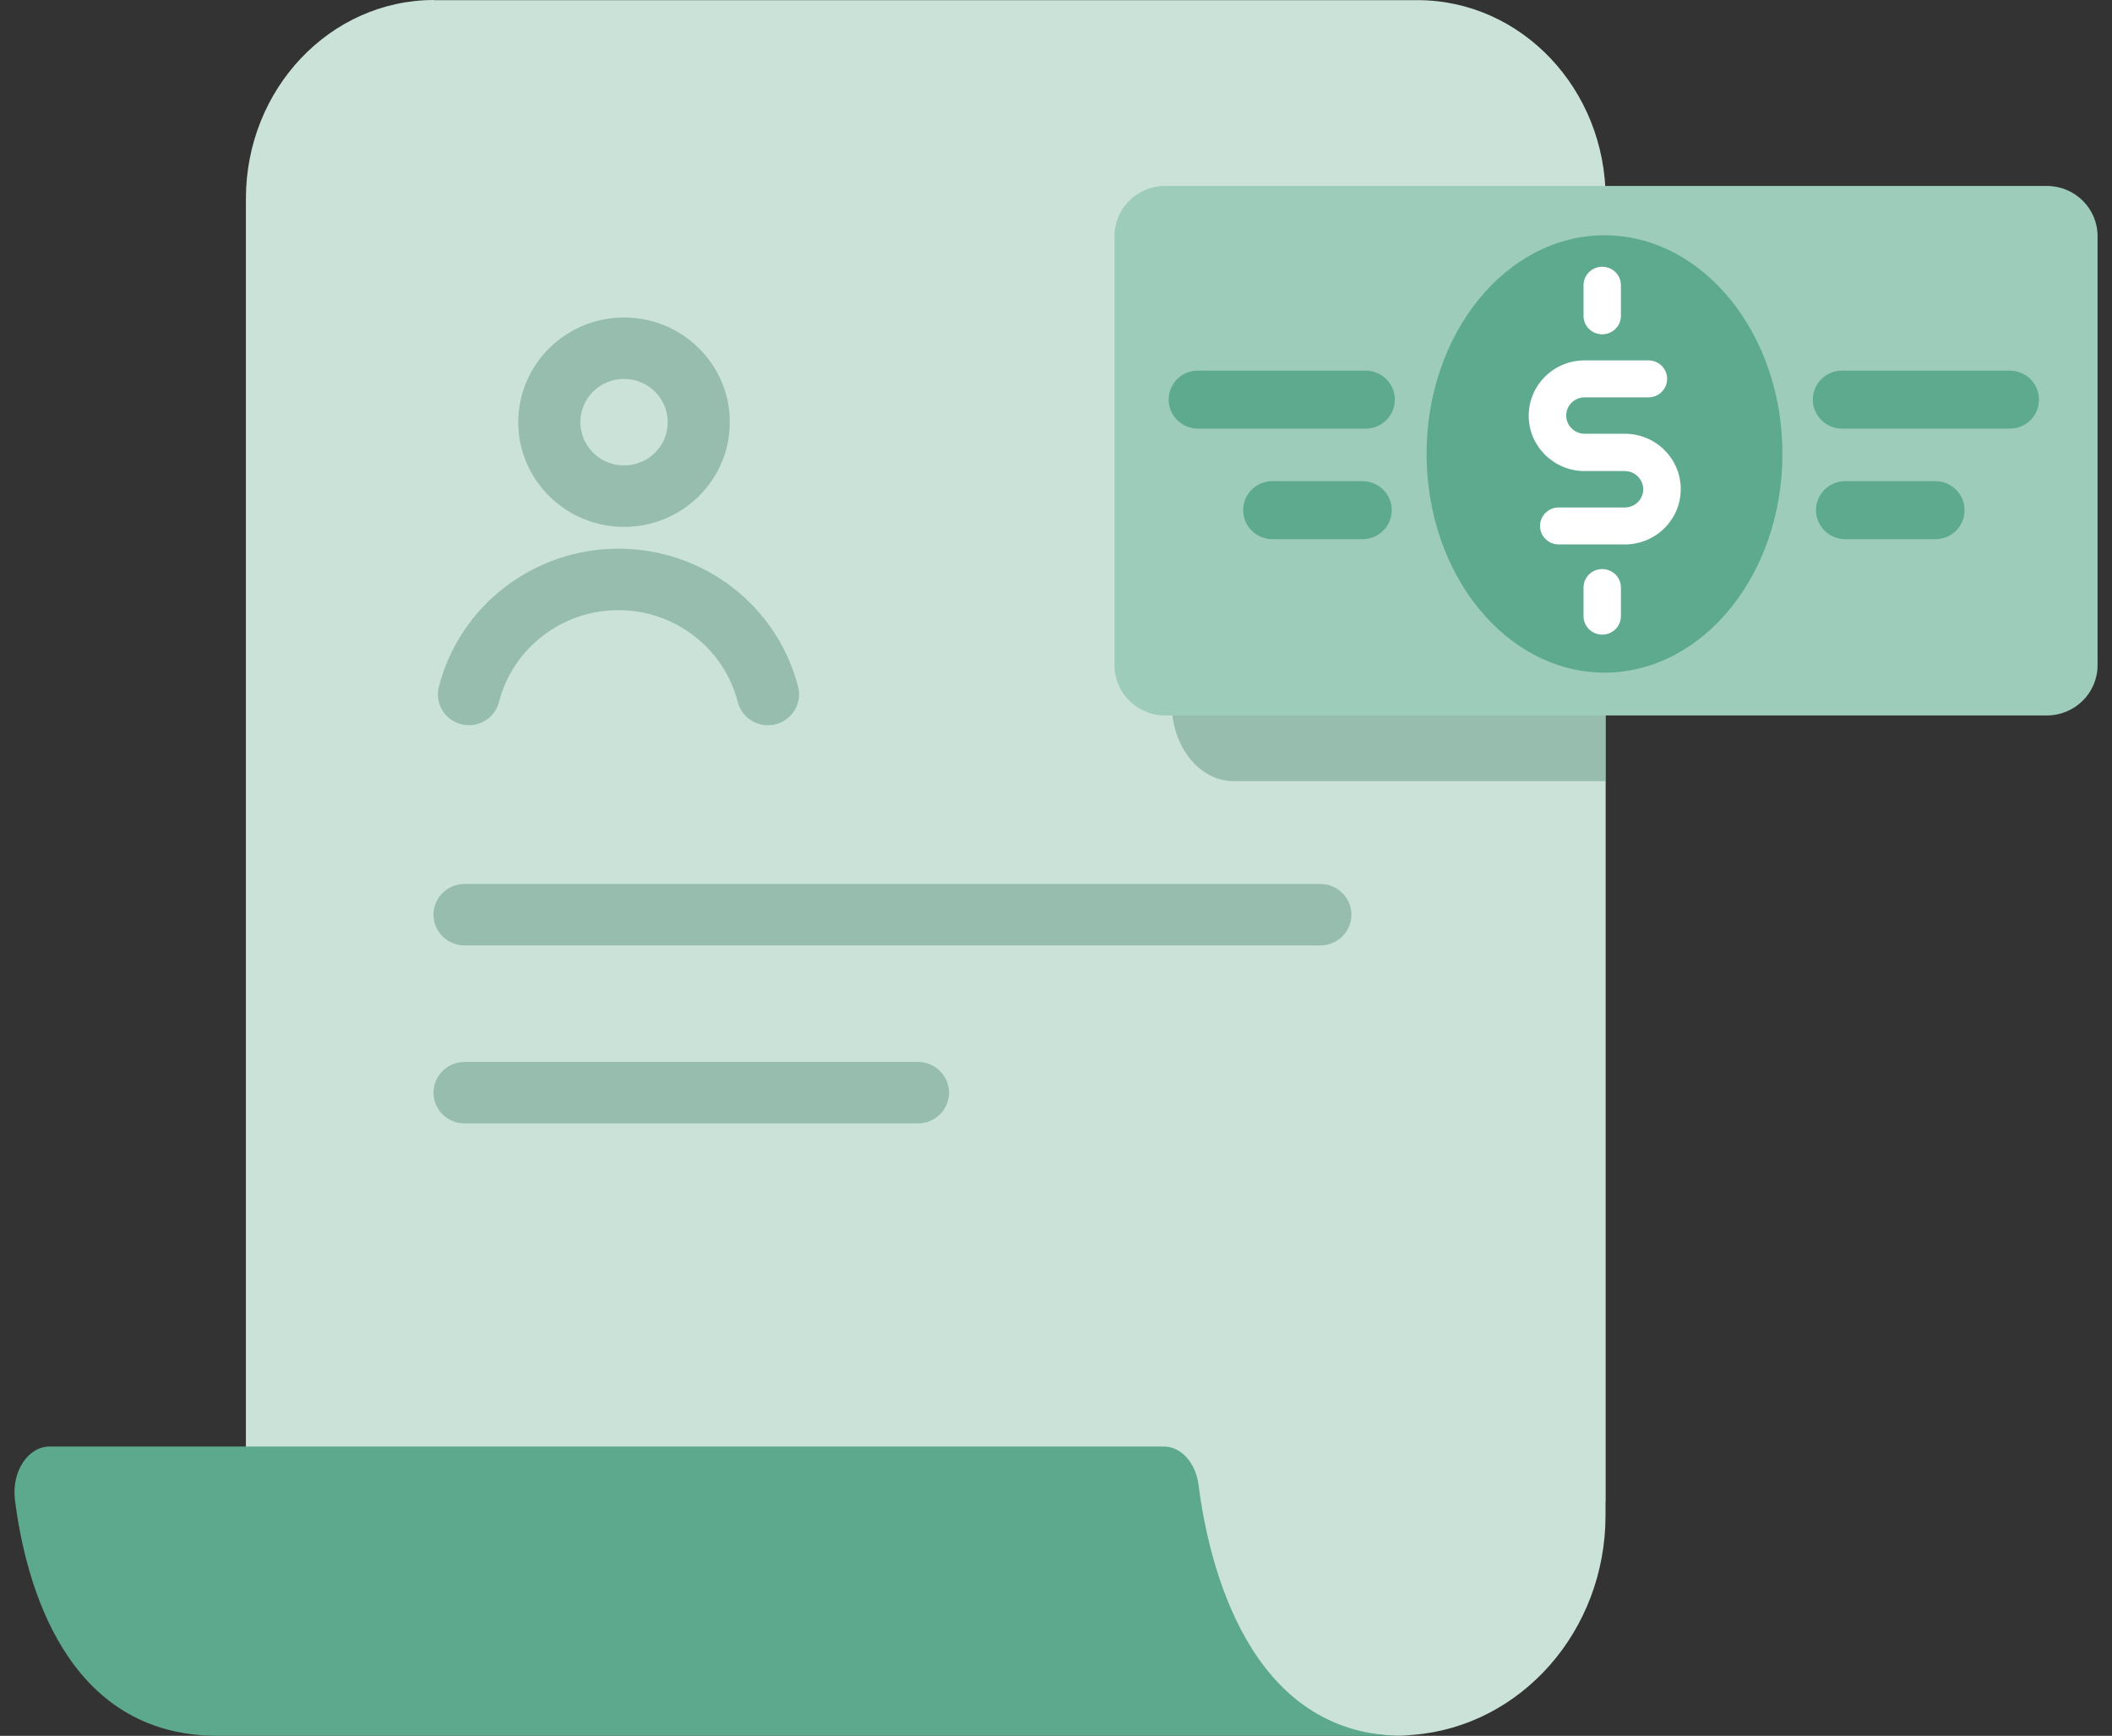<?xml version="1.0" encoding="UTF-8"?> <svg xmlns="http://www.w3.org/2000/svg" fill="none" viewBox="0 0 73 60"><rect x="0" y="0" width="73" height="60" fill="#333333" stroke="none"/><path d="m15.005 0c-3.594 0-6.506 3.076-6.506 6.871v45.034h5.92s29.883 8.094 33.868 8.094c0.185 0 0.371-0.016 0.551-0.032 3.724-0.296 6.656-3.579 6.656-7.586v-0.476h5e-3v-45.029c0-3.796-2.912-6.871-6.506-6.871h-33.988v-0.005z" fill="#CAE2D7"></path><g opacity=".5" style="mix-blend-mode:multiply"><path d="m41.868 9c-0.756 0-1.368 0.764-1.368 1.707v13.623c0 1.475 0.957 2.67 2.14 2.67h12.86v-18h-13.632z" fill="#619883"></path></g><path d="m41.425 51.315c-0.1-0.759-0.605-1.315-1.195-1.315h-38.514c-0.75 0-1.32 0.87-1.2 1.839 0.365 2.886 1.75 8.161 7.01 8.161h40.974c-5.355 0-6.73-5.969-7.075-8.685z" fill="#5DA98E"></path><path d="m70.747 6.427h-30.471c-0.969 0-1.754 0.777-1.754 1.736v14.831c0 0.959 0.785 1.736 1.754 1.736h30.471c0.968 0 1.754-0.777 1.754-1.736v-14.831c0-0.959-0.785-1.736-1.754-1.736z" fill="#9DCCBB"></path><path d="m55.459 23.249c-3.393 0-6.15-3.388-6.15-7.558s2.757-7.558 6.15-7.558 6.15 3.388 6.15 7.558-2.757 7.558-6.15 7.558z" fill="#5DAA8F"></path><path d="m69.464 14.816h-5.792c-0.556 0-1.013-0.448-1.013-1.003 0-0.556 0.452-1.003 1.013-1.003h5.792c0.556 0 1.013 0.448 1.013 1.003 0 0.556-0.452 1.003-1.013 1.003z" fill="#5DAA8F"></path><path d="m66.892 18.637h-3.11c-0.556 0-1.013-0.448-1.013-1.003 0-0.556 0.452-1.003 1.013-1.003h3.11c0.556 0 1.013 0.448 1.013 1.003 0 0.556-0.452 1.003-1.013 1.003z" fill="#5DAA8F"></path><path d="m47.199 14.816h-5.792c-0.556 0-1.013-0.448-1.013-1.003 0-0.556 0.452-1.003 1.013-1.003h5.792c0.556 0 1.013 0.448 1.013 1.003 0 0.556-0.452 1.003-1.013 1.003z" fill="#5DAA8F"></path><path d="m47.092 18.637h-3.11c-0.556 0-1.013-0.448-1.013-1.003 0-0.556 0.452-1.003 1.013-1.003h3.11c0.556 0 1.013 0.448 1.013 1.003 0 0.556-0.452 1.003-1.013 1.003z" fill="#5DAA8F"></path><path d="m56.162 18.819h-2.285c-0.358 0-0.646-0.285-0.646-0.639 0-0.354 0.288-0.639 0.646-0.639h2.285c0.353 0 0.636-0.285 0.636-0.629s-0.288-0.629-0.636-0.629h-1.391c-1.063 0-1.932-0.856-1.932-1.913s0.864-1.913 1.932-1.913h2.206c0.358 0 0.646 0.285 0.646 0.639 0 0.354-0.288 0.639-0.646 0.639h-2.206c-0.353 0-0.636 0.285-0.636 0.629s0.288 0.629 0.636 0.629h1.391c1.063 0 1.932 0.856 1.932 1.913 0 1.057-0.864 1.913-1.932 1.913z" fill="#fff"></path><path d="m55.38 11.556c-0.358 0-0.646-0.285-0.646-0.639v-1.057c0-0.354 0.288-0.639 0.646-0.639 0.358 0 0.646 0.285 0.646 0.639v1.057c0 0.354-0.288 0.639-0.646 0.639z" fill="#fff"></path><path d="m55.38 21.936c-0.358 0-0.646-0.285-0.646-0.639v-0.988c0-0.354 0.288-0.639 0.646-0.639 0.358 0 0.646 0.285 0.646 0.639v0.988c0 0.354-0.288 0.639-0.646 0.639z" fill="#fff"></path><g fill="#619883" opacity=".5" style="mix-blend-mode:multiply"><path d="m21.57 18.212c-2.017 0-3.656-1.623-3.656-3.619 0-1.996 1.639-3.619 3.656-3.619s3.656 1.623 3.656 3.619c0 1.997-1.639 3.619-3.656 3.619zm0-5.114c-0.835 0-1.51 0.669-1.51 1.495 0 0.826 0.676 1.495 1.51 1.495 0.835 0 1.51-0.669 1.51-1.495 0-0.826-0.676-1.495-1.51-1.495z"></path><path d="m26.54 25.068c-0.477 0-0.914-0.32-1.038-0.801-0.482-1.869-2.181-3.177-4.128-3.177s-3.646 1.308-4.128 3.177c-0.144 0.57-0.73 0.91-1.302 0.767-0.576-0.143-0.919-0.723-0.775-1.293 0.725-2.813 3.279-4.775 6.209-4.775 2.931 0 5.484 1.962 6.209 4.775 0.144 0.57-0.199 1.146-0.775 1.293-0.089 0.025-0.179 0.034-0.268 0.034h-5e-3z"></path></g><g opacity=".5" style="mix-blend-mode:multiply"><path d="m45.638 32.679h-29.582c-0.591 0-1.073-0.477-1.073-1.062s0.482-1.062 1.073-1.062h29.582c0.591 0 1.073 0.477 1.073 1.062s-0.482 1.062-1.073 1.062z" fill="#619883"></path></g><g opacity=".5" style="mix-blend-mode:multiply"><path d="m31.729 38.831h-15.672c-0.591 0-1.073-0.477-1.073-1.062s0.482-1.062 1.073-1.062h15.672c0.591 0 1.073 0.477 1.073 1.062s-0.482 1.062-1.073 1.062z" fill="#619883"></path></g></svg> 